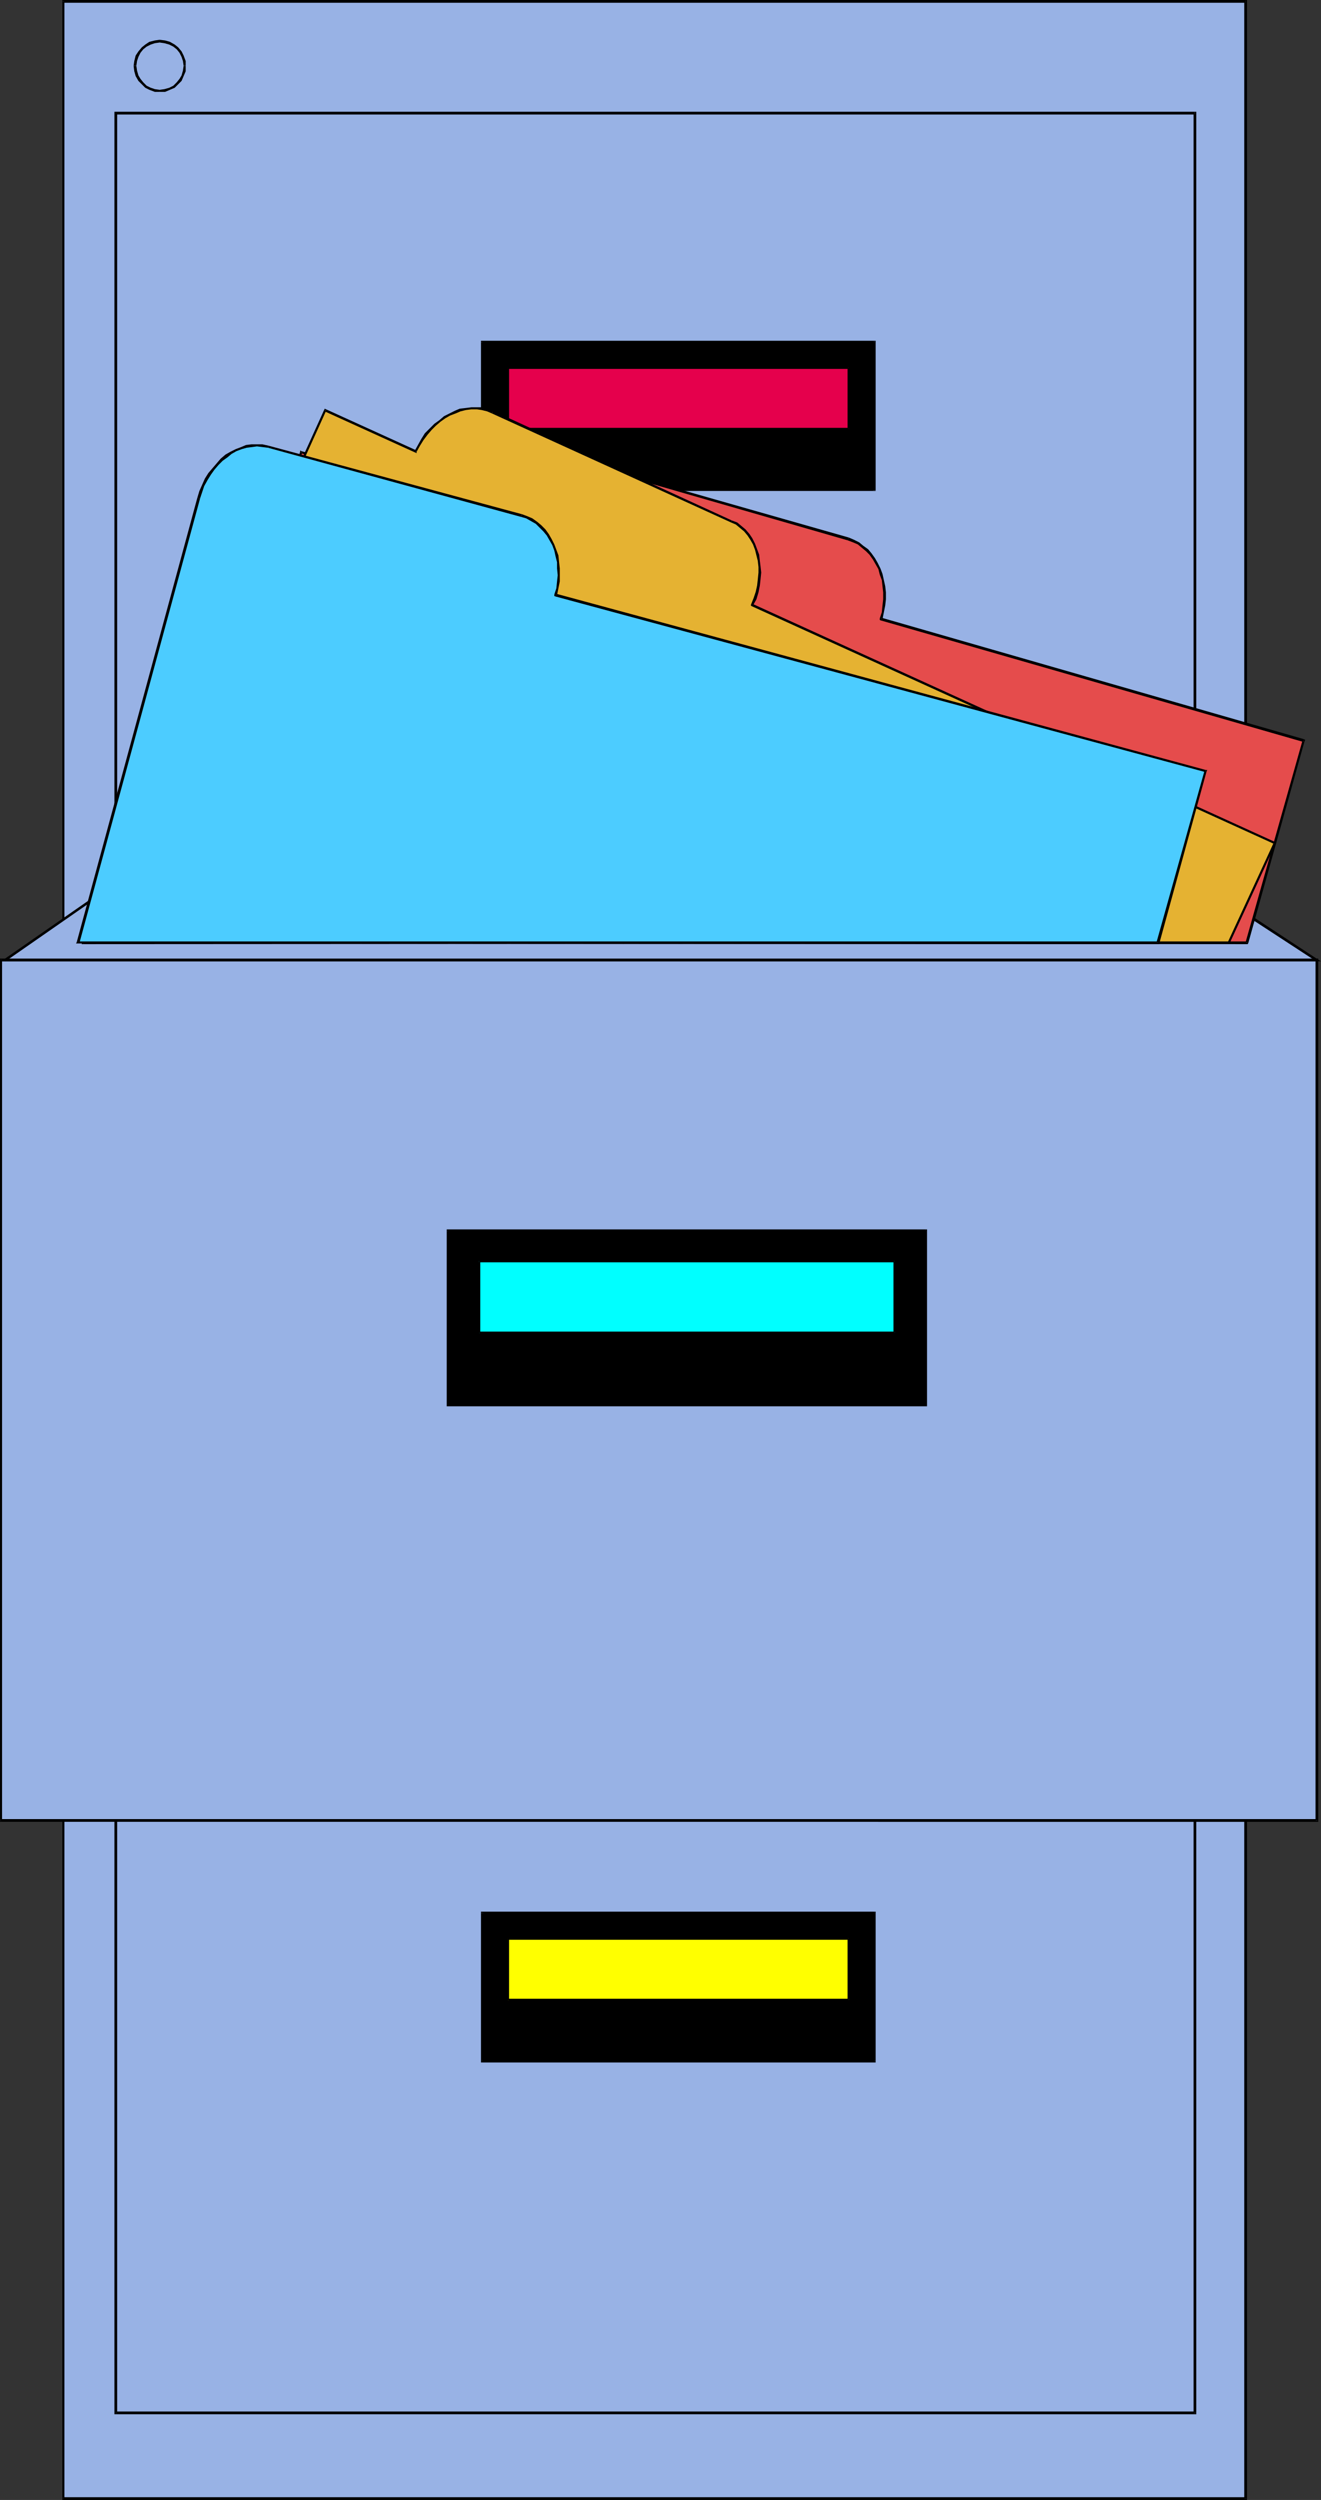 <?xml version="1.0" encoding="UTF-8" standalone="no"?>
<svg
   version="1.0"
   width="82.409mm"
   height="155.882mm"
   id="svg90"
   sodipodi:docname="File Cabinet 02.wmf"
   xmlns:inkscape="http://www.inkscape.org/namespaces/inkscape"
   xmlns:sodipodi="http://sodipodi.sourceforge.net/DTD/sodipodi-0.dtd"
   xmlns="http://www.w3.org/2000/svg"
   xmlns:svg="http://www.w3.org/2000/svg">
  <rect width="100%" height="100%" fill="#333333" stroke="none"/>
  <sodipodi:namedview
     id="namedview90"
     pagecolor="#ffffff"
     bordercolor="#000000"
     borderopacity="0.25"
     inkscape:showpageshadow="2"
     inkscape:pageopacity="0.0"
     inkscape:pagecheckerboard="0"
     inkscape:deskcolor="#d1d1d1"
     inkscape:document-units="mm" />
  <defs
     id="defs1">
    <pattern
       id="WMFhbasepattern"
       patternUnits="userSpaceOnUse"
       width="6"
       height="6"
       x="0"
       y="0" />
  </defs>
  <path
     style="fill:#98b2e5;fill-opacity:1;fill-rule:evenodd;stroke:none"
     d="M 293.697,588.838 V 0.323 H 14.863 V 588.838 Z"
     id="path1" />
  <path
     style="fill:#000000;fill-opacity:1;fill-rule:evenodd;stroke:none"
     d="m 293.697,0.646 -0.323,-0.323 V 588.838 h 0.646 V 0.323 L 293.697,0 l 0.323,0.323 V 0 h -0.323 z"
     id="path2" />
  <path
     style="fill:#000000;fill-opacity:1;fill-rule:evenodd;stroke:none"
     d="M 15.186,0.323 14.863,0.646 H 293.697 V 0 H 14.863 L 14.701,0.323 14.863,0 h -0.162 v 0.323 z"
     id="path3" />
  <path
     style="fill:#000000;fill-opacity:1;fill-rule:evenodd;stroke:none"
     d="m 14.863,588.515 0.323,0.323 V 0.323 H 14.701 V 588.838 l 0.162,0.323 -0.162,-0.323 v 0.323 h 0.162 z"
     id="path4" />
  <path
     style="fill:#000000;fill-opacity:1;fill-rule:evenodd;stroke:none"
     d="m 293.374,588.838 0.323,-0.323 H 14.863 v 0.646 H 293.697 l 0.323,-0.323 -0.323,0.323 h 0.323 v -0.323 z"
     id="path5" />
  <path
     style="fill:#98b2e5;fill-opacity:1;fill-rule:evenodd;stroke:none"
     d="M 281.742,568.639 V 396.868 H 27.302 v 171.771 z"
     id="path6" />
  <path
     style="fill:#000000;fill-opacity:1;fill-rule:evenodd;stroke:none"
     d="m 281.742,397.191 -0.323,-0.323 v 171.771 h 0.646 V 396.868 l -0.323,-0.323 0.323,0.323 v -0.323 h -0.323 z"
     id="path7" />
  <path
     style="fill:#000000;fill-opacity:1;fill-rule:evenodd;stroke:none"
     d="m 27.625,396.868 -0.323,0.323 H 281.742 V 396.545 H 27.302 l -0.323,0.323 0.323,-0.323 H 26.979 v 0.323 z"
     id="path8" />
  <path
     style="fill:#000000;fill-opacity:1;fill-rule:evenodd;stroke:none"
     d="m 27.302,568.316 0.323,0.323 V 396.868 H 26.979 v 171.771 l 0.323,0.323 -0.323,-0.323 v 0.323 h 0.323 z"
     id="path9" />
  <path
     style="fill:#000000;fill-opacity:1;fill-rule:evenodd;stroke:none"
     d="m 281.419,568.639 0.323,-0.323 H 27.302 v 0.646 H 281.742 l 0.323,-0.323 -0.323,0.323 h 0.323 v -0.323 z"
     id="path10" />
  <path
     style="fill:#000000;fill-opacity:1;fill-rule:evenodd;stroke:none"
     d="M 206.137,485.743 V 450.839 H 113.731 V 485.743 Z"
     id="path11" />
  <path
     style="fill:#000000;fill-opacity:1;fill-rule:evenodd;stroke:none"
     d="m 206.137,451.162 -0.323,-0.323 v 34.904 h 0.646 v -34.904 l -0.323,-0.323 0.323,0.323 v -0.323 h -0.323 z"
     id="path12" />
  <path
     style="fill:#000000;fill-opacity:1;fill-rule:evenodd;stroke:none"
     d="m 114.054,450.839 -0.323,0.323 h 92.406 v -0.646 h -92.406 l -0.323,0.323 0.323,-0.323 h -0.323 v 0.323 z"
     id="path13" />
  <path
     style="fill:#000000;fill-opacity:1;fill-rule:evenodd;stroke:none"
     d="m 113.731,485.42 0.323,0.323 v -34.904 h -0.646 v 34.904 l 0.323,0.323 -0.323,-0.323 v 0.323 h 0.323 z"
     id="path14" />
  <path
     style="fill:#000000;fill-opacity:1;fill-rule:evenodd;stroke:none"
     d="m 205.814,485.743 0.323,-0.323 h -92.406 v 0.646 h 92.406 l 0.323,-0.323 -0.323,0.323 h 0.323 v -0.323 z"
     id="path15" />
  <path
     style="fill:#ffff00;fill-opacity:1;fill-rule:evenodd;stroke:none"
     d="m 119.708,471.361 v -14.543 h 80.452 v 14.543 z"
     id="path16" />
  <path
     style="fill:#000000;fill-opacity:1;fill-rule:evenodd;stroke:none"
     d="m 119.708,456.495 -0.162,0.323 v 14.543 h 0.485 v -14.543 l -0.323,0.323 v -0.646 h -0.162 v 0.323 z"
     id="path17" />
  <path
     style="fill:#000000;fill-opacity:1;fill-rule:evenodd;stroke:none"
     d="m 200.483,456.818 -0.323,-0.323 H 119.708 v 0.646 h 80.452 l -0.323,-0.323 h 0.646 v -0.323 h -0.323 z"
     id="path18" />
  <path
     style="fill:#000000;fill-opacity:1;fill-rule:evenodd;stroke:none"
     d="m 200.16,471.523 0.323,-0.162 v -14.543 h -0.646 v 14.543 l 0.323,-0.323 v 0.485 h 0.323 v -0.162 z"
     id="path19" />
  <path
     style="fill:#000000;fill-opacity:1;fill-rule:evenodd;stroke:none"
     d="m 119.547,471.361 0.162,0.162 h 80.452 v -0.485 H 119.708 l 0.323,0.323 h -0.485 v 0.162 h 0.162 z"
     id="path20" />
  <path
     style="fill:#98b2e5;fill-opacity:1;fill-rule:evenodd;stroke:none"
     d="M 310.498,429.024 V 226.228 H 0.162 v 202.797 z"
     id="path21" />
  <path
     style="fill:#000000;fill-opacity:1;fill-rule:evenodd;stroke:none"
     d="m 310.498,226.551 -0.323,-0.323 v 202.797 h 0.646 V 226.228 l -0.323,-0.323 0.323,0.323 v -0.323 h -0.323 z"
     id="path22" />
  <path
     style="fill:#000000;fill-opacity:1;fill-rule:evenodd;stroke:none"
     d="m 0.485,226.228 -0.323,0.323 H 310.498 v -0.646 H 0.162 L 0,226.228 0.162,225.904 H 0 v 0.323 z"
     id="path23" />
  <path
     style="fill:#000000;fill-opacity:1;fill-rule:evenodd;stroke:none"
     d="m 0.162,428.701 0.323,0.323 V 226.228 H 0 V 429.024 L 0.162,429.348 0,429.024 v 0.323 h 0.162 z"
     id="path24" />
  <path
     style="fill:#000000;fill-opacity:1;fill-rule:evenodd;stroke:none"
     d="m 310.175,429.024 0.323,-0.323 H 0.162 v 0.646 H 310.498 l 0.323,-0.323 -0.323,0.323 h 0.323 v -0.323 z"
     id="path25" />
  <path
     style="fill:#000000;fill-opacity:1;fill-rule:evenodd;stroke:none"
     d="M 218.253,331.262 V 290.056 H 105.653 v 41.206 z"
     id="path26" />
  <path
     style="fill:#000000;fill-opacity:1;fill-rule:evenodd;stroke:none"
     d="m 218.253,290.379 -0.323,-0.323 v 41.206 h 0.646 v -41.206 l -0.323,-0.323 0.323,0.323 v -0.323 h -0.323 z"
     id="path27" />
  <path
     style="fill:#000000;fill-opacity:1;fill-rule:evenodd;stroke:none"
     d="m 105.976,290.056 -0.323,0.323 h 112.6 v -0.646 H 105.653 l -0.323,0.323 0.323,-0.323 h -0.323 v 0.323 z"
     id="path28" />
  <path
     style="fill:#000000;fill-opacity:1;fill-rule:evenodd;stroke:none"
     d="m 105.653,330.939 0.323,0.323 v -41.206 h -0.646 v 41.206 l 0.323,0.162 -0.323,-0.162 v 0.162 h 0.323 z"
     id="path29" />
  <path
     style="fill:#000000;fill-opacity:1;fill-rule:evenodd;stroke:none"
     d="m 217.93,331.262 0.323,-0.323 H 105.653 v 0.485 h 112.6 l 0.323,-0.162 -0.323,0.162 h 0.323 v -0.162 z"
     id="path30" />
  <path
     style="fill:#00ffff;fill-opacity:1;fill-rule:evenodd;stroke:none"
     d="m 112.923,314.133 v -16.967 h 98.061 v 16.967 z"
     id="path31" />
  <path
     style="fill:#000000;fill-opacity:1;fill-rule:evenodd;stroke:none"
     d="m 112.923,296.843 -0.323,0.323 v 16.967 h 0.646 v -16.967 l -0.323,0.323 v -0.646 h -0.323 v 0.323 z"
     id="path32" />
  <path
     style="fill:#000000;fill-opacity:1;fill-rule:evenodd;stroke:none"
     d="m 211.307,297.166 -0.323,-0.323 h -98.061 v 0.646 h 98.061 l -0.323,-0.323 h 0.646 v -0.323 h -0.323 z"
     id="path33" />
  <path
     style="fill:#000000;fill-opacity:1;fill-rule:evenodd;stroke:none"
     d="m 210.984,314.456 0.323,-0.323 v -16.967 h -0.646 v 16.967 l 0.323,-0.323 v 0.646 h 0.323 v -0.323 z"
     id="path34" />
  <path
     style="fill:#000000;fill-opacity:1;fill-rule:evenodd;stroke:none"
     d="m 112.6,314.133 0.323,0.323 h 98.061 v -0.646 h -98.061 l 0.323,0.323 h -0.646 v 0.323 h 0.323 z"
     id="path35" />
  <path
     style="fill:#98b2e5;fill-opacity:1;fill-rule:evenodd;stroke:none"
     d="M 26.009,208.937 1.131,226.228 H 310.498 l -26.494,-17.29 z"
     id="path36" />
  <path
     style="fill:#000000;fill-opacity:1;fill-rule:evenodd;stroke:none"
     d="m 1.131,225.904 0.162,0.646 24.879,-17.29 -0.323,-0.485 -24.879,17.29 0.162,0.485 -0.162,-0.485 -0.808,0.485 H 1.131 Z"
     id="path37" />
  <path
     style="fill:#000000;fill-opacity:1;fill-rule:evenodd;stroke:none"
     d="m 310.337,226.551 0.162,-0.646 H 1.131 v 0.646 H 310.498 l 0.162,-0.485 -0.162,0.485 h 0.969 l -0.808,-0.485 z"
     id="path38" />
  <path
     style="fill:#000000;fill-opacity:1;fill-rule:evenodd;stroke:none"
     d="m 284.004,209.261 h -0.162 l 26.494,17.29 0.323,-0.485 -26.333,-17.29 h -0.323 0.323 -0.162 -0.162 z"
     id="path39" />
  <path
     style="fill:#000000;fill-opacity:1;fill-rule:evenodd;stroke:none"
     d="m 26.171,209.261 h -0.162 257.995 v -0.485 H 26.009 25.848 26.009 25.848 v 0 z"
     id="path40" />
  <path
     style="fill:#98b2e5;fill-opacity:1;fill-rule:evenodd;stroke:none"
     d="M 281.742,198.434 V 26.663 H 27.302 V 198.434 Z"
     id="path41" />
  <path
     style="fill:#000000;fill-opacity:1;fill-rule:evenodd;stroke:none"
     d="m 281.742,26.986 -0.323,-0.323 V 198.434 h 0.646 V 26.663 l -0.323,-0.323 0.323,0.323 v -0.323 h -0.323 z"
     id="path42" />
  <path
     style="fill:#000000;fill-opacity:1;fill-rule:evenodd;stroke:none"
     d="m 27.625,26.663 -0.323,0.323 H 281.742 V 26.339 H 27.302 l -0.323,0.323 0.323,-0.323 H 26.979 v 0.323 z"
     id="path43" />
  <path
     style="fill:#000000;fill-opacity:1;fill-rule:evenodd;stroke:none"
     d="m 27.302,198.111 0.323,0.323 V 26.663 H 26.979 V 198.434 l 0.323,0.323 -0.323,-0.323 v 0.323 h 0.323 z"
     id="path44" />
  <path
     style="fill:#000000;fill-opacity:1;fill-rule:evenodd;stroke:none"
     d="m 281.419,198.434 0.323,-0.323 H 27.302 v 0.646 H 281.742 l 0.323,-0.323 -0.323,0.323 h 0.323 v -0.323 z"
     id="path45" />
  <path
     style="fill:#000000;fill-opacity:1;fill-rule:evenodd;stroke:none"
     d="M 206.137,115.538 V 80.634 h -92.406 v 34.904 z"
     id="path46" />
  <path
     style="fill:#000000;fill-opacity:1;fill-rule:evenodd;stroke:none"
     d="m 206.137,80.957 -0.323,-0.323 v 34.904 h 0.646 V 80.634 l -0.323,-0.323 0.323,0.323 v -0.323 h -0.323 z"
     id="path47" />
  <path
     style="fill:#000000;fill-opacity:1;fill-rule:evenodd;stroke:none"
     d="m 114.054,80.634 -0.323,0.323 h 92.406 v -0.646 h -92.406 l -0.323,0.323 0.323,-0.323 h -0.323 v 0.323 z"
     id="path48" />
  <path
     style="fill:#000000;fill-opacity:1;fill-rule:evenodd;stroke:none"
     d="m 113.731,115.214 0.323,0.323 V 80.634 h -0.646 v 34.904 l 0.323,0.162 -0.323,-0.162 v 0.162 h 0.323 z"
     id="path49" />
  <path
     style="fill:#000000;fill-opacity:1;fill-rule:evenodd;stroke:none"
     d="m 205.814,115.538 0.323,-0.323 h -92.406 v 0.485 h 92.406 l 0.323,-0.162 -0.323,0.162 h 0.323 v -0.162 z"
     id="path50" />
  <path
     style="fill:#e5004c;fill-opacity:1;fill-rule:evenodd;stroke:none"
     d="M 119.708,101.156 V 86.613 h 80.452 v 14.543 z"
     id="path51" />
  <path
     style="fill:#000000;fill-opacity:1;fill-rule:evenodd;stroke:none"
     d="m 119.708,86.451 -0.162,0.162 v 14.543 h 0.485 V 86.613 l -0.323,0.323 v -0.485 h -0.162 v 0.162 z"
     id="path52" />
  <path
     style="fill:#000000;fill-opacity:1;fill-rule:evenodd;stroke:none"
     d="m 200.483,86.613 -0.323,-0.162 H 119.708 v 0.485 h 80.452 l -0.323,-0.323 h 0.646 v -0.162 h -0.323 z"
     id="path53" />
  <path
     style="fill:#000000;fill-opacity:1;fill-rule:evenodd;stroke:none"
     d="m 200.16,101.318 0.323,-0.162 V 86.613 h -0.646 v 14.543 l 0.323,-0.323 v 0.485 h 0.323 v -0.162 z"
     id="path54" />
  <path
     style="fill:#000000;fill-opacity:1;fill-rule:evenodd;stroke:none"
     d="m 119.547,101.156 0.162,0.162 h 80.452 v -0.485 H 119.708 l 0.323,0.323 h -0.485 v 0.162 h 0.162 z"
     id="path55" />
  <path
     style="fill:#98b2e5;fill-opacity:1;fill-rule:evenodd;stroke:none"
     d="m 37.641,21.492 1.292,-0.162 1.131,-0.323 0.969,-0.646 0.808,-0.646 0.808,-0.808 0.485,-1.131 0.323,-0.97 0.162,-1.293 L 43.457,14.382 43.134,13.25 42.649,12.281 41.841,11.473 41.034,10.665 40.064,10.18 38.933,9.857 37.641,9.695 36.51,9.857 35.379,10.18 l -0.969,0.485 -0.808,0.808 -0.808,0.808 -0.485,0.97 -0.323,1.131 -0.162,1.131 0.162,1.293 0.323,0.97 0.485,1.131 0.808,0.808 0.808,0.646 0.969,0.646 1.131,0.323 z"
     id="path56" />
  <path
     style="fill:#000000;fill-opacity:1;fill-rule:evenodd;stroke:none"
     d="m 43.295,15.513 v 0 l -0.162,1.131 -0.323,1.131 -0.485,0.808 -0.646,0.808 -0.808,0.808 -0.969,0.485 -1.131,0.323 -1.131,0.162 v 0.485 h 1.292 l 1.131,-0.485 1.131,-0.485 0.808,-0.808 0.808,-0.808 0.485,-1.131 0.485,-1.131 v -1.293 0 z"
     id="path57" />
  <path
     style="fill:#000000;fill-opacity:1;fill-rule:evenodd;stroke:none"
     d="m 37.641,10.019 v 0 l 1.131,0.162 1.131,0.323 0.969,0.485 0.808,0.646 0.646,0.808 0.485,0.97 0.323,0.97 0.162,1.131 h 0.485 V 14.382 L 43.295,13.089 42.811,12.119 42.003,11.15 41.195,10.503 40.064,9.857 38.933,9.534 37.641,9.372 v 0 z"
     id="path58" />
  <path
     style="fill:#000000;fill-opacity:1;fill-rule:evenodd;stroke:none"
     d="m 32.148,15.513 v 0 l 0.162,-1.131 0.323,-0.97 0.485,-0.97 0.646,-0.808 0.808,-0.646 0.969,-0.485 0.969,-0.323 1.131,-0.162 V 9.372 l -1.131,0.162 -1.292,0.323 -0.969,0.646 -0.808,0.646 -0.808,0.97 -0.646,0.97 -0.323,1.293 -0.162,1.131 v 0 z"
     id="path59" />
  <path
     style="fill:#000000;fill-opacity:1;fill-rule:evenodd;stroke:none"
     d="m 37.641,21.168 v 0 L 36.51,21.007 35.541,20.684 34.572,20.199 33.764,19.391 33.118,18.583 32.633,17.775 32.31,16.644 32.148,15.513 h -0.646 l 0.162,1.293 0.323,1.131 0.646,1.131 0.808,0.808 0.808,0.808 0.969,0.485 1.292,0.485 h 1.131 v 0 z"
     id="path60" />
  <path
     style="fill:#e54c4c;fill-opacity:1;fill-rule:evenodd;stroke:none"
     d="m 70.92,106.65 -33.279,115.376 256.379,0.162 13.409,-47.669 -99.676,-28.602 v 0 l 0.323,-1.616 0.323,-1.616 0.162,-1.454 v -1.616 l -0.162,-1.454 -0.323,-1.454 -0.323,-1.293 -0.485,-1.454 -0.485,-1.131 -0.646,-1.131 -0.808,-1.131 -0.969,-0.97 -0.969,-0.808 -0.969,-0.646 -1.131,-0.646 -1.292,-0.485 -59.45,-16.967 -1.292,-0.323 -1.292,-0.162 h -1.292 l -1.292,0.162 -1.292,0.485 -1.131,0.323 -1.292,0.646 -0.969,0.808 -1.131,0.808 -1.131,0.97 -0.969,1.131 -0.808,1.293 -0.808,1.131 -0.808,1.454 -0.646,1.454 -0.485,1.616 z"
     id="path61" />
  <path
     style="fill:#000000;fill-opacity:1;fill-rule:evenodd;stroke:none"
     d="m 37.641,221.703 0.162,0.323 33.441,-115.376 -0.485,-0.162 -33.441,115.376 0.323,0.485 -0.323,-0.485 -0.162,0.485 h 0.485 z"
     id="path62" />
  <path
     style="fill:#000000;fill-opacity:1;fill-rule:evenodd;stroke:none"
     d="m 293.697,222.026 0.323,-0.162 -256.379,-0.162 v 0.646 l 256.379,0.162 0.323,-0.323 -0.323,0.323 h 0.162 l 0.162,-0.323 z"
     id="path63" />
  <path
     style="fill:#000000;fill-opacity:1;fill-rule:evenodd;stroke:none"
     d="m 307.267,174.842 -0.162,-0.323 -13.409,47.508 0.646,0.162 13.247,-47.508 -0.162,-0.485 0.162,0.485 0.162,-0.323 -0.323,-0.162 z"
     id="path64" />
  <path
     style="fill:#000000;fill-opacity:1;fill-rule:evenodd;stroke:none"
     d="m 207.43,145.755 0.323,0.485 99.514,28.602 0.162,-0.646 -99.514,-28.602 0.162,0.323 -0.646,-0.162 v 0.323 l 0.323,0.162 z"
     id="path65" />
  <path
     style="fill:#000000;fill-opacity:1;fill-rule:evenodd;stroke:none"
     d="m 207.43,145.755 0.323,0.162 v 0 0 0 h 0.323 l -0.646,-0.162 v 0.323 l 0.323,0.162 z"
     id="path66" />
  <path
     style="fill:#000000;fill-opacity:1;fill-rule:evenodd;stroke:none"
     d="m 199.837,127.334 v 0 l 1.292,0.485 1.131,0.485 0.969,0.808 0.969,0.808 0.808,0.808 0.808,1.131 0.646,1.131 0.646,1.131 0.323,1.293 0.485,1.293 0.162,1.454 0.162,1.454 v 1.616 l -0.162,1.454 -0.162,1.616 -0.485,1.454 0.646,0.162 0.323,-1.616 0.323,-1.616 0.162,-1.454 v -1.616 l -0.162,-1.454 -0.323,-1.454 -0.323,-1.454 -0.485,-1.293 -0.646,-1.293 -0.646,-1.131 -0.808,-1.131 -0.808,-0.97 -1.131,-0.808 -0.969,-0.808 -1.292,-0.646 -1.131,-0.485 v 0 0 0 0 z"
     id="path67" />
  <path
     style="fill:#000000;fill-opacity:1;fill-rule:evenodd;stroke:none"
     d="m 140.387,110.205 v 0 l 59.45,17.129 0.323,-0.646 -59.612,-16.967 v 0 l -0.162,0.485 z"
     id="path68" />
  <path
     style="fill:#000000;fill-opacity:1;fill-rule:evenodd;stroke:none"
     d="m 123.908,122.163 0.323,-0.323 0.485,-1.454 0.646,-1.454 0.646,-1.454 0.808,-1.131 0.969,-1.293 0.969,-0.97 0.969,-0.97 1.131,-0.97 1.131,-0.646 1.131,-0.646 1.131,-0.485 1.292,-0.323 1.131,-0.162 h 1.292 l 1.131,0.162 1.292,0.162 0.162,-0.485 -1.292,-0.323 -1.292,-0.162 -1.292,0.162 -1.292,0.162 -1.292,0.323 -1.292,0.485 -1.292,0.646 -0.969,0.646 -1.131,0.97 -1.131,0.97 -0.969,1.131 -0.969,1.293 -0.808,1.293 -0.646,1.293 -0.808,1.616 -0.485,1.454 0.485,-0.162 -0.162,0.646 h 0.162 l 0.162,-0.323 z"
     id="path69" />
  <path
     style="fill:#000000;fill-opacity:1;fill-rule:evenodd;stroke:none"
     d="m 71.243,106.65 -0.323,0.162 52.988,15.351 0.162,-0.646 -52.988,-15.19 -0.323,0.162 0.323,-0.162 -0.323,-0.162 v 0.323 z"
     id="path70" />
  <path
     style="fill:#e5b232;fill-opacity:1;fill-rule:evenodd;stroke:none"
     d="M 76.736,96.631 19.709,222.188 289.82,222.026 300.644,198.757 177.381,142.523 v 0 l 0.646,-1.454 0.485,-1.454 0.323,-1.616 0.162,-1.454 0.162,-1.616 v -1.293 l -0.162,-1.454 -0.323,-1.454 -0.323,-1.293 -0.646,-1.293 -0.485,-1.131 -0.808,-0.97 -0.808,-0.97 -0.969,-0.97 -0.969,-0.646 -1.131,-0.646 -56.381,-25.693 -1.292,-0.485 -1.292,-0.323 -1.131,-0.162 h -1.292 l -1.292,0.162 -1.292,0.323 -1.292,0.485 -1.292,0.485 -1.131,0.808 -1.131,0.808 -1.131,0.97 -1.131,0.97 -0.969,1.131 -0.808,1.293 -0.969,1.454 -0.646,1.293 z"
     id="path71" />
  <path
     style="fill:#000000;fill-opacity:1;fill-rule:evenodd;stroke:none"
     d="m 19.709,221.865 0.323,0.485 56.865,-125.556 -0.485,-0.162 -56.865,125.395 0.162,0.485 -0.162,-0.485 -0.323,0.485 h 0.485 z"
     id="path72" />
  <path
     style="fill:#000000;fill-opacity:1;fill-rule:evenodd;stroke:none"
     d="m 289.497,222.026 0.323,-0.162 H 19.709 v 0.646 l 270.111,-0.162 0.162,-0.162 -0.162,0.162 h 0.162 v -0.162 z"
     id="path73" />
  <path
     style="fill:#000000;fill-opacity:1;fill-rule:evenodd;stroke:none"
     d="m 300.482,198.919 -0.162,-0.323 -10.824,23.431 0.485,0.162 10.824,-23.431 -0.162,-0.323 0.162,0.323 0.162,-0.162 -0.323,-0.162 z"
     id="path74" />
  <path
     style="fill:#000000;fill-opacity:1;fill-rule:evenodd;stroke:none"
     d="m 177.058,142.523 0.162,0.323 123.262,56.072 0.162,-0.485 -123.101,-56.072 v 0.323 l -0.485,-0.162 v 0.162 l 0.162,0.162 z"
     id="path75" />
  <path
     style="fill:#000000;fill-opacity:1;fill-rule:evenodd;stroke:none"
     d="m 177.058,142.523 h 0.323 v 0 0 0 l 0.162,0.162 -0.485,-0.162 v 0.162 l 0.162,0.162 z"
     id="path76" />
  <path
     style="fill:#000000;fill-opacity:1;fill-rule:evenodd;stroke:none"
     d="m 172.373,123.132 v 0 l 1.131,0.485 0.969,0.808 0.969,0.808 0.808,0.97 0.646,0.97 0.646,1.131 0.485,1.293 0.323,1.293 0.323,1.293 0.162,1.454 v 1.293 l -0.162,1.616 -0.162,1.454 -0.323,1.454 -0.485,1.454 -0.646,1.616 0.485,0.162 0.808,-1.454 0.485,-1.616 0.323,-1.616 0.162,-1.454 0.162,-1.616 -0.162,-1.454 -0.162,-1.293 -0.162,-1.454 -0.485,-1.293 -0.485,-1.293 -0.646,-1.293 -0.646,-0.97 -0.969,-1.131 -0.969,-0.808 -0.969,-0.808 -1.292,-0.485 v 0 l -0.162,0.485 z"
     id="path77" />
  <path
     style="fill:#000000;fill-opacity:1;fill-rule:evenodd;stroke:none"
     d="m 115.993,97.439 v 0 l 56.381,25.693 0.162,-0.485 -56.381,-25.855 v 0 z"
     id="path78" />
  <path
     style="fill:#000000;fill-opacity:1;fill-rule:evenodd;stroke:none"
     d="m 97.899,106.65 0.323,-0.162 0.808,-1.454 0.808,-1.293 0.969,-1.293 0.969,-1.131 0.969,-0.97 1.131,-0.97 1.131,-0.808 1.131,-0.646 1.292,-0.485 1.131,-0.485 1.292,-0.323 1.292,-0.162 h 1.292 l 1.131,0.162 1.292,0.323 1.131,0.485 0.162,-0.646 -1.131,-0.485 -1.292,-0.323 h -1.292 -1.292 l -1.292,0.162 -1.454,0.162 -1.131,0.485 -1.292,0.646 -1.292,0.646 -1.131,0.97 -1.131,0.808 -1.131,1.131 -1.131,1.131 -0.808,1.293 -0.808,1.454 -0.808,1.454 0.485,-0.162 -0.323,0.485 0.323,0.162 v -0.323 z"
     id="path79" />
  <path
     style="fill:#000000;fill-opacity:1;fill-rule:evenodd;stroke:none"
     d="m 76.898,96.793 -0.323,0.162 21.325,9.695 0.323,-0.485 -21.325,-9.695 -0.485,0.162 0.485,-0.162 -0.323,-0.162 -0.162,0.323 z"
     id="path80" />
  <path
     style="fill:#4cccff;fill-opacity:1;fill-rule:evenodd;stroke:none"
     d="m 46.849,117.477 -28.433,104.549 254.602,0.162 11.308,-40.398 -153.31,-41.529 v 0 l 0.485,-1.616 0.162,-1.616 v -1.454 -1.616 l -0.162,-1.454 -0.162,-1.454 -0.485,-1.454 -0.485,-1.293 -0.485,-1.131 -0.808,-1.131 -0.808,-1.131 -0.808,-0.97 -0.969,-0.808 -1.131,-0.646 -1.131,-0.485 -1.292,-0.485 -59.773,-16.159 -1.292,-0.323 h -1.292 -1.292 l -1.131,0.162 -1.292,0.323 -1.131,0.646 -1.292,0.646 -1.131,0.646 -0.969,0.97 -1.131,0.97 -0.969,1.131 -0.808,1.131 -0.808,1.293 -0.646,1.454 -0.646,1.454 z"
     id="path81" />
  <path
     style="fill:#000000;fill-opacity:1;fill-rule:evenodd;stroke:none"
     d="m 18.417,221.865 0.323,0.323 28.433,-104.711 -0.646,-0.162 -28.433,104.711 0.323,0.323 -0.323,-0.323 -0.162,0.323 h 0.485 z"
     id="path82" />
  <path
     style="fill:#000000;fill-opacity:1;fill-rule:evenodd;stroke:none"
     d="m 272.696,222.026 0.323,-0.162 H 18.417 v 0.485 l 254.602,0.162 0.323,-0.162 -0.323,0.162 h 0.323 v -0.162 z"
     id="path83" />
  <path
     style="fill:#000000;fill-opacity:1;fill-rule:evenodd;stroke:none"
     d="m 284.166,181.952 -0.162,-0.323 -11.308,40.398 0.646,0.323 11.147,-40.559 -0.162,-0.323 0.162,0.323 0.162,-0.323 h -0.323 z"
     id="path84" />
  <path
     style="fill:#000000;fill-opacity:1;fill-rule:evenodd;stroke:none"
     d="m 130.694,140.1 0.323,0.485 153.149,41.367 0.162,-0.485 -153.149,-41.529 0.162,0.323 -0.646,-0.162 v 0.323 l 0.323,0.162 z"
     id="path85" />
  <path
     style="fill:#000000;fill-opacity:1;fill-rule:evenodd;stroke:none"
     d="m 130.694,140.1 0.323,0.162 v 0 0 0 h 0.323 l -0.646,-0.162 v 0.323 l 0.323,0.162 z"
     id="path86" />
  <path
     style="fill:#000000;fill-opacity:1;fill-rule:evenodd;stroke:none"
     d="m 122.939,121.84 v 0 l 1.131,0.323 1.131,0.646 1.131,0.646 0.808,0.808 0.969,0.97 0.808,0.97 0.646,1.131 0.646,1.131 0.485,1.293 0.323,1.454 0.323,1.293 v 1.454 l 0.162,1.616 -0.162,1.454 -0.162,1.616 -0.485,1.454 0.646,0.162 0.323,-1.616 0.323,-1.616 v -1.454 -1.616 l -0.162,-1.454 -0.162,-1.616 -0.485,-1.293 -0.485,-1.293 -0.646,-1.293 -0.646,-1.131 -0.808,-1.131 -0.969,-0.97 -0.969,-0.808 -1.131,-0.808 -1.131,-0.485 -1.292,-0.485 v 0 z"
     id="path87" />
  <path
     style="fill:#000000;fill-opacity:1;fill-rule:evenodd;stroke:none"
     d="m 63.166,105.519 v 0 l 59.773,16.321 0.162,-0.646 -59.773,-16.159 v 0 l -0.162,0.485 z"
     id="path88" />
  <path
     style="fill:#000000;fill-opacity:1;fill-rule:evenodd;stroke:none"
     d="m 47.172,117.477 v 0 l 0.485,-1.454 0.485,-1.454 0.808,-1.454 0.808,-1.293 0.808,-1.131 0.969,-1.131 0.969,-0.97 1.131,-0.808 0.969,-0.808 1.131,-0.646 1.292,-0.485 1.131,-0.323 1.292,-0.162 1.131,-0.162 1.292,0.162 1.292,0.162 0.162,-0.485 -1.454,-0.323 h -1.292 -1.292 l -1.292,0.162 -1.131,0.485 -1.292,0.485 -1.292,0.646 -1.131,0.646 -1.131,0.97 -0.969,1.131 -0.969,1.131 -0.969,1.131 -0.808,1.293 -0.646,1.454 -0.646,1.454 -0.485,1.616 v 0 l 0.646,0.162 z"
     id="path89" />
  <path
     style="fill:#000000;fill-opacity:1;fill-rule:evenodd;stroke:none"
     d="m 47.172,117.477 h -0.323 v 0 0 0 l -0.323,-0.162 0.646,0.162 z"
     id="path90" />
</svg>
